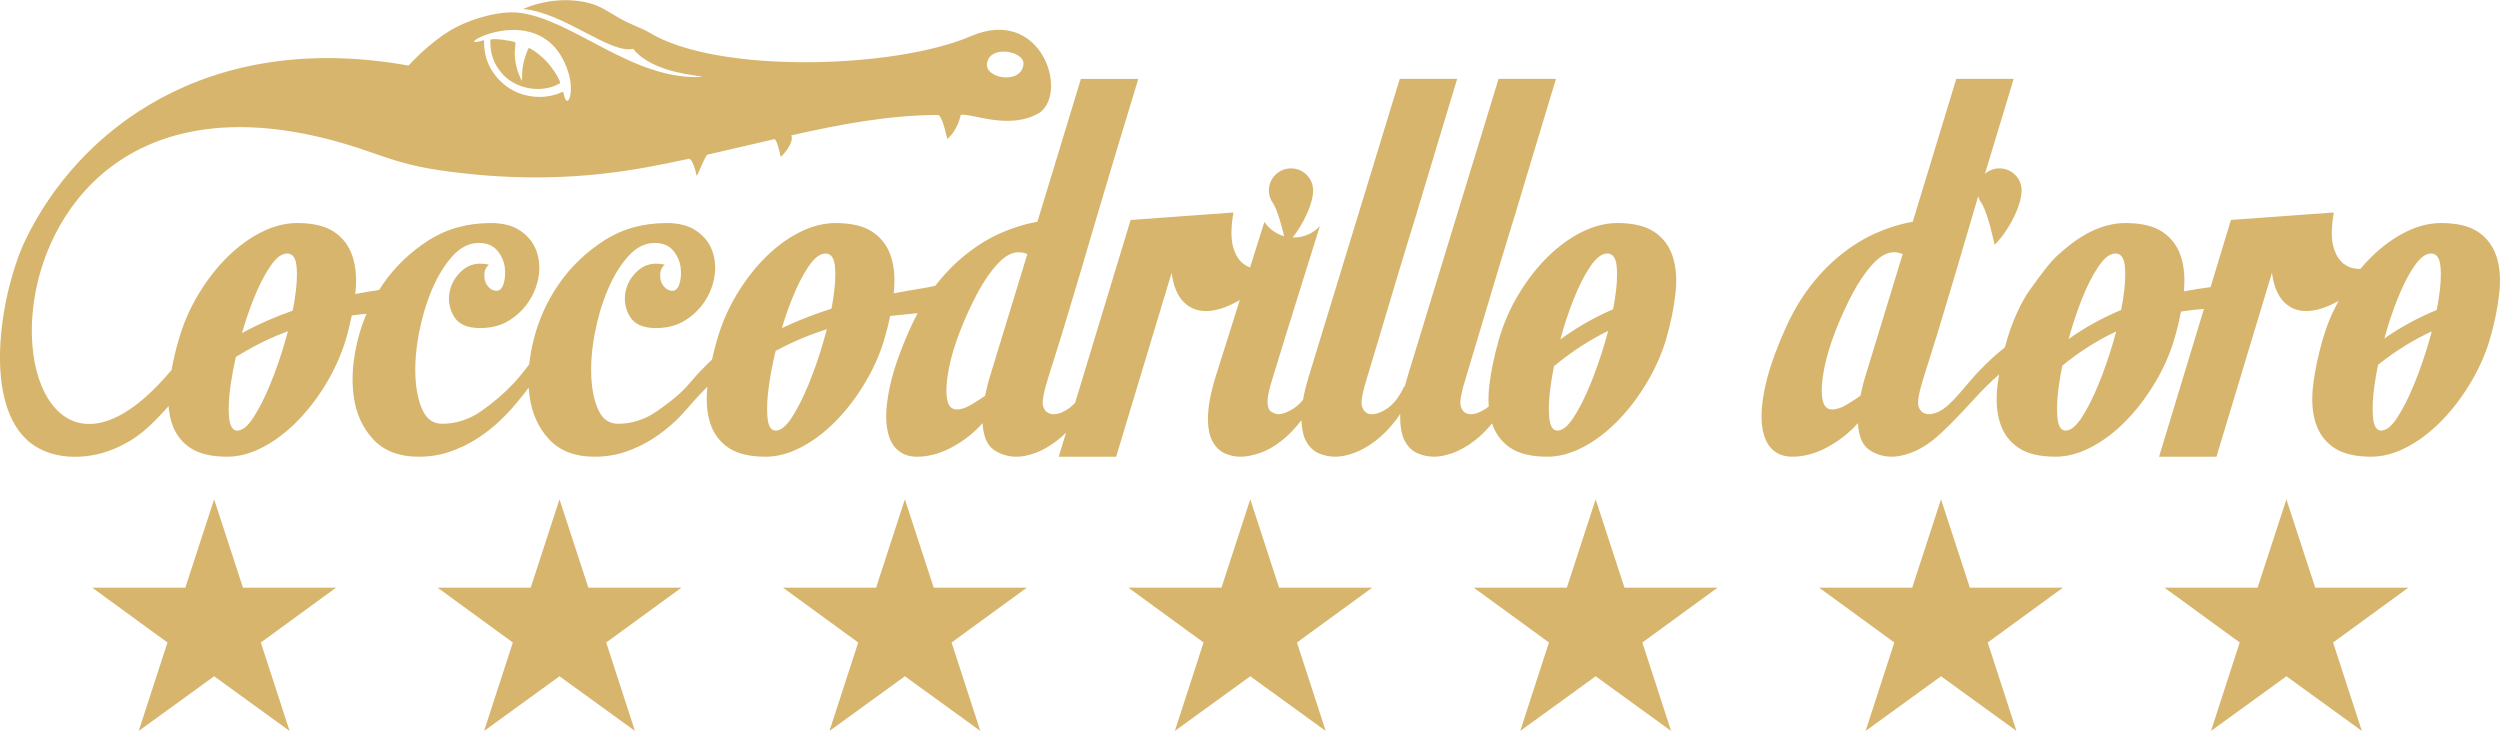 <?xml version="1.0" encoding="UTF-8"?>
<!DOCTYPE svg PUBLIC "-//W3C//DTD SVG 1.1//EN" "http://www.w3.org/Graphics/SVG/1.1/DTD/svg11.dtd">
<!-- Creator: CorelDRAW 2019 (64-Bit) -->
<svg xmlns="http://www.w3.org/2000/svg" xml:space="preserve" width="1826px" height="534px" version="1.1" style="shape-rendering:geometricPrecision; text-rendering:geometricPrecision; image-rendering:optimizeQuality; fill-rule:evenodd; clip-rule:evenodd"
viewBox="0 0 2319.22 677.93"
 xmlns:xlink="http://www.w3.org/1999/xlink"
 xmlns:xodm="http://www.corel.com/coreldraw/odm/2003">
 <defs>
  <style type="text/css">
   <![CDATA[
    .fil0 {fill:#D7B56D}
   ]]>
  </style>
 </defs>
 <g id="Finishing">
  <path class="fil0" d="M949.45 59.39c1.13,-11.7 -28.52,-17.63 -33.16,-3.17 -6.68,16.13 31.47,23.34 33.16,3.17zm1058.51 485.61l86.39 0 26.72 -81.92 26.73 81.92 86.39 0 -69.81 50.89 26.67 82.04 -69.98 -50.72 -69.97 50.72 26.66 -82.04 -69.8 -50.89zm-320.41 0l86.39 0 26.72 -81.92 26.74 81.92 86.38 0 -69.81 50.89 26.67 82.04 -69.98 -50.72 -69.97 50.72 26.66 -82.04 -69.8 -50.89zm-320.4 0l86.39 0 26.72 -81.92 26.73 81.92 86.39 0 -69.81 50.89 26.67 82.04 -69.98 -50.72 -69.97 50.72 26.66 -82.04 -69.8 -50.89zm-320.4 0l86.39 0 26.72 -81.92 26.73 81.92 86.39 0 -69.82 50.89 26.68 82.04 -69.98 -50.72 -69.97 50.72 26.66 -82.04 -69.8 -50.89zm-320.4 0l86.39 0 26.72 -81.92 26.73 81.92 86.39 0 -69.82 50.89 26.68 82.04 -69.98 -50.72 -69.97 50.72 26.66 -82.04 -69.8 -50.89zm-320.4 0l86.39 0 26.71 -81.92 26.74 81.92 86.39 0 -69.82 50.89 26.68 82.04 -69.99 -50.72 -69.96 50.72 26.66 -82.04 -69.8 -50.89zm-320.4 0l86.38 0 26.72 -81.92 26.74 81.92 86.38 0 -69.81 50.89 26.67 82.04 -69.98 -50.72 -69.96 50.72 26.65 -82.04 -69.79 -50.89zm1112.11 -388.96c11.32,0 20.5,9.14 20.5,20.42 0,13.13 -9.81,32.15 -18.98,43.7l1.08 0.02c9.58,0 18.19,-4.08 24.19,-10.6 -6.19,20.02 -12.04,38.67 -17.5,55.98 -5.09,16.13 -10.05,32.1 -14.92,47.85 -4.88,15.75 -8.43,27.49 -10.82,35.16 -2.29,7.32 -3.91,13.16 -4.68,17.58 -0.79,4.42 -0.89,7.89 -0.3,10.38 0.59,2.49 1.56,4.23 2.93,5.19 1.36,0.97 2.85,1.55 4.38,2.02 3.54,1.06 8.68,-0.29 15.51,-4.33 3.54,-2.09 6.79,-4.98 9.75,-8.67 1.17,-6.6 2.99,-14 5.5,-22.17l84.24 -275.54 53.24 0c-14.04,46.11 -26.54,88.25 -38.03,126.24 -4.9,16.19 -10.04,32.38 -14.92,48.71 -4.87,16.33 -9.36,31.32 -13.45,44.97 -4.11,13.64 -7.61,25.36 -10.53,35.17 -2.93,9.79 -4.93,16.63 -6.15,20.45 -4.63,14.61 -6.43,23.92 -5.27,27.96 1.18,4.04 3.33,6.41 6.44,7.21 4.3,1.11 9.66,-0.29 16.09,-4.33 6.44,-4.03 12,-11.04 16.67,-21.04l0.55 0c0.81,-3.12 1.74,-6.39 2.78,-9.8l84.24 -275.54 53.26 0c-14.05,46.11 -26.55,88.25 -38.04,126.24 -4.9,16.19 -10.04,32.38 -14.92,48.71 -4.87,16.33 -9.36,31.32 -13.46,44.97 -4.1,13.64 -7.6,25.36 -10.52,35.17 -2.93,9.79 -4.93,16.63 -6.15,20.45 -4.63,14.61 -6.43,23.92 -5.27,27.96 1.18,4.04 3.33,6.41 6.44,7.21 4.3,1.11 9.66,-0.29 16.09,-4.33 1.19,-0.74 2.35,-1.58 3.48,-2.54 -0.47,-5.98 -0.3,-12.43 0.52,-19.37 1.56,-13.25 4.49,-27.38 8.78,-42.35 4.28,-15 10.43,-29.13 18.43,-42.38 7.99,-13.27 16.96,-24.79 26.91,-34.59 9.95,-9.8 20.48,-17.48 31.59,-23.05 11.12,-5.58 22.14,-8.37 33.07,-8.37 14.81,0 26.32,2.79 34.51,8.37 8.19,5.56 13.85,13.25 16.96,23.05 3.12,9.8 3.91,21.33 2.35,34.59 -1.56,13.25 -4.31,27.44 -8.79,42.38 -4.49,15.02 -11.11,29.1 -19.3,42.35 -8.18,13.27 -17.26,24.79 -27.2,34.6 -9.95,9.8 -20.38,17.48 -31.3,23.06 -10.93,5.56 -21.65,8.36 -32.18,8.36 -14.82,0 -26.33,-2.8 -34.52,-8.36 -8.04,-5.48 -13.64,-12.99 -16.8,-22.53 -5.28,6.47 -10.77,11.87 -16.45,16.18 -6.83,5.19 -13.46,8.94 -19.9,11.24 -6.43,2.3 -12.19,3.47 -17.26,3.47 -5.46,0 -10.64,-1.07 -15.5,-3.18 -4.88,-2.12 -8.78,-5.86 -11.7,-11.23 -2.93,-5.39 -4.39,-12.98 -4.39,-22.78 0,-0.8 0.01,-1.61 0.04,-2.45 -1.09,1.65 -2.21,3.24 -3.36,4.76 -6.24,8.26 -12.78,14.99 -19.6,20.17 -6.82,5.19 -13.46,8.94 -19.9,11.24 -6.43,2.3 -12.19,3.47 -17.26,3.47 -5.46,0 -10.63,-1.07 -15.5,-3.18 -4.88,-2.12 -8.78,-5.86 -11.7,-11.23 -2.59,-4.76 -4.03,-11.23 -4.34,-19.44 -5.99,7.8 -12.16,14.17 -18.51,19.14 -6.63,5.19 -13.27,8.94 -19.9,11.24 -6.63,2.3 -12.67,3.47 -18.13,3.47 -5.07,0 -9.95,-1.07 -14.63,-3.18 -4.68,-2.12 -8.48,-5.86 -11.41,-11.23 -2.92,-5.39 -4.29,-12.98 -4.1,-22.78 0.2,-9.8 2.5,-22.43 7.33,-37.76l22.17 -70.39c-10.76,6.23 -20.42,9.62 -28.98,10.15 -9.16,0.58 -16.77,-2.11 -22.81,-8.06 -6.06,-5.96 -9.86,-15.09 -11.42,-27.39l-51.49 170.64 -53.23 0 6.75 -22.25c-2.87,2.79 -5.76,5.31 -8.7,7.54 -6.82,5.19 -13.45,8.94 -19.89,11.24 -6.44,2.3 -12.19,3.47 -17.27,3.47 -7.79,0 -14.81,-2.12 -21.06,-6.34 -6.23,-4.23 -9.75,-12.5 -10.52,-24.8 -7.81,8.84 -17.16,16.24 -28.09,22.2 -10.92,5.95 -21.84,8.94 -32.77,8.94 -7.8,0 -14.13,-2.4 -19.01,-7.21 -4.88,-4.81 -7.9,-12.1 -9.07,-21.91 -1.16,-9.8 -0.1,-22.19 3.22,-37.18 3.31,-14.99 9.53,-32.45 18.43,-52.46 2.21,-4.96 4.56,-9.77 7.05,-14.42 -6.06,0.76 -14.74,1.36 -25.48,2.62 -1.46,7.17 -3.29,14.58 -5.56,22.19 -4.5,15.03 -11.12,29.1 -19.3,42.35 -8.19,13.27 -17.26,24.79 -27.21,34.6 -9.95,9.8 -20.38,17.48 -31.3,23.06 -10.93,5.56 -21.65,8.36 -32.18,8.36 -14.83,0 -26.33,-2.8 -34.52,-8.36 -8.19,-5.58 -13.85,-13.26 -16.97,-23.06 -3.04,-9.55 -3.86,-20.74 -2.45,-33.56 -3.64,3.6 -7.27,7.39 -10.89,11.36 -5.95,6.52 -11.51,13.55 -18.14,19.89 -6.63,6.34 -13.85,12.01 -21.65,17.01 -7.81,4.99 -16.18,9.02 -25.16,12.1 -8.97,3.08 -18.52,4.62 -28.66,4.62 -18.33,0 -32.48,-5.39 -42.42,-16.14 -9.96,-10.77 -15.99,-24.12 -18.14,-40.07 -0.35,-2.6 -0.61,-5.24 -0.78,-7.91 -2.64,3.63 -5.37,7.12 -8.2,10.5 -5.47,6.92 -11.51,13.55 -18.14,19.89 -6.63,6.34 -13.85,12.01 -21.65,17.01 -7.81,4.99 -16.19,9.02 -25.16,12.1 -8.97,3.08 -18.52,4.62 -28.67,4.62 -18.33,0 -32.47,-5.39 -42.42,-16.14 -9.95,-10.77 -15.98,-24.12 -18.13,-40.07 -2.15,-15.95 -0.88,-33.34 3.8,-52.16 2.07,-8.37 4.78,-16.43 8.12,-24.22 -4.26,0.39 -8.83,0.88 -13.65,1.52 -1.5,7.32 -3.35,14.89 -5.59,22.7 -4.68,14.98 -11.11,29.1 -19.3,42.35 -8.2,13.27 -17.26,24.79 -27.21,34.6 -9.95,9.8 -20.37,17.48 -31.3,23.06 -10.92,5.56 -21.65,8.36 -32.18,8.36 -14.83,0 -26.33,-2.8 -34.52,-8.36 -8.2,-5.58 -13.85,-13.26 -16.97,-23.06 -1.51,-4.75 -2.47,-9.92 -2.88,-15.48l0 0c-17.59,19.29 -28.54,30.35 -51.05,39.8 -25.33,10.62 -59.84,10.89 -80.74,-8.83 -41.55,-39.21 -22.61,-140.55 -0.81,-185.59 48.91,-101.02 167.67,-194.91 355.17,-161.33 11.65,-12.59 24.9,-23.9 37.58,-31.86 16.56,-10.4 46.13,-19.66 65.7,-17.07 50.32,6.66 105.28,63.07 169.22,59.45 -3.09,-1.76 -45.71,-3.11 -64.14,-26.04 -21.43,4.9 -64.75,-34.04 -102.19,-36.94 20.04,-8.58 42.55,-10.61 62.35,-5.25 9.73,2.63 17.41,8.13 26.55,13.4 11.3,6.51 22.28,9.98 27.99,13.5 63.37,38.99 229.04,33.77 298.87,3.43 65.01,-27.8 90.51,51.96 63.54,71.09 -27.96,16.76 -62.42,0.28 -73.21,2.02 -0.12,0.01 -1.93,13.1 -12.49,22.47 0,0 -4.52,-22.42 -8.69,-22.39 -46.57,0.26 -90.13,8.66 -136.05,18.92 3.49,6.56 -9.74,21.24 -10,19.5 -0.64,-4.3 -3.61,-16.44 -5.78,-15.94 -20.56,4.72 -41.1,9.63 -61.73,14.3 -2.47,0.57 -10,22 -10.31,19.46 -0.33,-2.75 -3.9,-16.28 -7.3,-15.54 -12.12,2.61 -24.29,5.12 -36.53,7.4 -62.75,11.71 -122.15,12.57 -183.23,4.75 -32.36,-4.14 -46.36,-8.17 -76.27,-18.64 -400.5,-140.22 -364.25,417.8 -183.74,202.41l0 0c1.64,-8.96 3.83,-18.28 6.61,-27.95 4.29,-15 10.43,-29.13 18.42,-42.38 8,-13.27 16.98,-24.79 26.92,-34.59 9.95,-9.8 20.47,-17.48 31.6,-23.05 11.11,-5.58 22.13,-8.37 33.05,-8.37 14.83,0 26.34,2.79 34.52,8.37 8.19,5.57 13.85,13.25 16.97,23.05 3.1,9.76 3.9,21.23 2.36,34.42 7.95,-1.52 15.37,-2.75 22.12,-3.78 1.26,-1.97 2.54,-3.92 3.89,-5.85 11.12,-15.95 25.06,-29.3 41.84,-40.06 16.77,-10.77 36.08,-16.15 57.92,-16.15 11.31,0 20.48,2.4 27.49,7.2 7.03,4.81 11.91,10.87 14.63,18.17 2.73,7.3 3.52,15.09 2.35,23.34 -1.17,8.26 -4.1,16.05 -8.78,23.34 -4.68,7.31 -10.82,13.37 -18.43,18.17 -7.61,4.81 -16.68,7.21 -27.21,7.21 -11.7,0 -19.7,-3.46 -23.99,-10.38 -4.29,-6.92 -5.75,-14.41 -4.39,-22.48 1.37,-8.07 5.37,-14.99 12,-20.76 6.63,-5.76 14.83,-7.48 24.58,-5.18 -2.34,1.92 -3.72,4.32 -4.1,7.2 -0.39,2.88 -0.19,5.57 0.58,8.08 0.78,2.5 2.15,4.6 4.1,6.34 1.95,1.73 4.1,2.59 6.43,2.59 3.13,0 5.37,-2.3 6.73,-6.92 1.37,-4.61 1.66,-9.71 0.88,-15.28 -0.79,-5.57 -3.12,-10.66 -7.02,-15.27 -3.9,-4.62 -9.56,-6.92 -16.97,-6.92 -8.97,0 -17.16,4.13 -24.57,12.39 -7.41,8.27 -13.75,18.64 -19.01,31.14 -5.27,12.48 -9.27,25.93 -12,40.34 -2.73,14.42 -3.8,27.88 -3.22,40.36 0.59,12.49 2.83,22.86 6.73,31.13 3.9,8.26 9.95,12.39 18.13,12.39 12.88,0 24.97,-3.93 36.29,-11.82 11.31,-7.87 21.45,-16.62 30.41,-26.23 4.86,-5.32 9.52,-11.04 14.01,-17.15 0.77,-7.29 2.12,-14.84 4.05,-22.61 4.69,-18.85 12.58,-36.24 23.69,-52.18 11.12,-15.95 25.07,-29.3 41.84,-40.06 16.77,-10.77 36.08,-16.15 57.93,-16.15 11.31,0 20.47,2.4 27.49,7.2 7.02,4.81 11.9,10.87 14.63,18.17 2.72,7.3 3.51,15.09 2.34,23.34 -1.17,8.26 -4.09,16.05 -8.77,23.34 -4.68,7.31 -10.82,13.37 -18.44,18.17 -7.6,4.81 -16.67,7.21 -27.2,7.21 -11.71,0 -19.7,-3.46 -23.99,-10.38 -4.3,-6.92 -5.75,-14.41 -4.39,-22.48 1.36,-8.07 5.37,-14.99 11.99,-20.76 6.63,-5.76 14.83,-7.48 24.58,-5.18 -2.34,1.92 -3.71,4.32 -4.09,7.2 -0.4,2.88 -0.2,5.57 0.57,8.08 0.79,2.5 2.15,4.6 4.11,6.34 1.95,1.73 4.09,2.59 6.43,2.59 3.12,0 5.36,-2.3 6.72,-6.92 1.38,-4.61 1.67,-9.71 0.88,-15.28 -0.78,-5.57 -3.12,-10.66 -7.02,-15.27 -3.9,-4.62 -9.55,-6.92 -16.97,-6.92 -8.97,0 -17.16,4.13 -24.56,12.39 -7.41,8.27 -13.75,18.64 -19.02,31.14 -5.26,12.48 -9.27,25.93 -11.99,40.34 -2.73,14.42 -3.81,27.88 -3.23,40.36 0.6,12.49 2.83,22.86 6.73,31.13 3.9,8.26 9.95,12.39 18.14,12.39 12.87,0 24.96,-3.93 36.28,-11.82 11.31,-7.87 21.99,-16.16 30.42,-26.23 6.54,-7.79 13.35,-14.92 20.38,-21.42 1.32,-5.96 2.87,-12.08 4.67,-18.34 4.29,-15 10.43,-29.13 18.43,-42.38 7.99,-13.27 16.96,-24.79 26.91,-34.59 9.95,-9.8 20.48,-17.48 31.59,-23.05 11.12,-5.58 22.14,-8.37 33.07,-8.37 14.81,0 26.32,2.79 34.51,8.37 8.19,5.57 13.85,13.25 16.96,23.05 3.06,9.59 3.88,20.85 2.44,33.75 17.63,-3.31 31.29,-5.17 38.55,-6.97 8.53,-11.03 17.89,-20.64 28.06,-28.8 10.53,-8.45 21.45,-15.18 32.76,-20.17 11.32,-4.99 22.63,-8.46 33.93,-10.38l40.37 -132.58 53.24 0c-14.03,46.11 -26.79,88.17 -38.02,126.24 -4.76,16.12 -9.46,32.38 -14.33,48.71 -4.88,16.33 -9.37,31.32 -13.46,44.97 -4.09,13.64 -7.71,25.36 -10.82,35.17 -3.13,9.79 -5.23,16.63 -6.44,20.45 -4.64,14.61 -6.44,23.92 -5.27,27.96 1.18,4.04 3.54,6.35 7.02,7.21 4.32,1.06 9.56,-0.29 15.8,-4.33 2.44,-1.57 4.75,-3.6 6.94,-6.06l51.46 -169.47 95.37 -6.92c-2.34,13.84 -2.43,24.51 -0.29,31.99 2.14,7.5 5.56,12.88 10.24,16.15 1.72,1.2 3.54,2.13 5.47,2.82l13.3 -42.24c4.28,6.35 10.74,11.13 18.31,13.27 -2.1,-8.84 -5.83,-22.89 -9.9,-30.05l0 0c-2.66,-3.44 -4.24,-7.76 -4.24,-12.44 0,-11.28 9.18,-20.42 20.5,-20.42zm657.26 0c11.33,0 20.5,9.14 20.5,20.42 0,16.17 -14.87,41.25 -25.11,50.34 0,0 -5.44,-26.97 -11.64,-37.9l0.01 0c-1.59,-2.05 -2.79,-4.41 -3.51,-6.98l-5.14 17.35c-4.75,16.12 -9.45,32.38 -14.33,48.71 -4.88,16.33 -9.36,31.32 -13.46,44.97 -4.09,13.64 -7.7,25.36 -10.82,35.17 -3.12,9.79 -5.22,16.63 -6.44,20.45 -4.63,14.61 -6.43,23.92 -5.26,27.96 1.17,4.04 3.53,6.35 7.02,7.21 4.31,1.06 9.56,-0.29 15.8,-4.33 7.15,-4.63 18.22,-17.94 23.71,-24.5 10.59,-12.64 21.93,-23.48 33.68,-32.81 4.64,-17.73 10.81,-33.54 20.34,-49.33 0,0 18.79,-27.09 26.92,-34.59 10.25,-9.47 20.47,-17.48 31.59,-23.05 11.11,-5.58 22.14,-8.37 33.05,-8.37 14.82,0 26.33,2.79 34.52,8.37 8.19,5.56 13.85,13.25 16.97,23.05 2.92,9.15 3.79,19.8 2.62,31.96 8.68,-1.69 16.99,-2.97 24.79,-3.97l18.91 -62.29 95.37 -6.92c-2.34,13.84 -2.44,24.51 -0.29,31.99 2.14,7.5 5.56,12.88 10.23,16.15 4.29,2.98 9.22,4.37 14.81,4.14 3.28,-3.9 6.68,-7.59 10.2,-11.06 9.94,-9.8 20.47,-17.48 31.59,-23.05 11.11,-5.58 22.13,-8.37 33.05,-8.37 14.83,0 26.33,2.79 34.53,8.37 8.18,5.56 13.84,13.25 16.97,23.05 3.12,9.8 3.89,21.33 2.34,34.59 -1.57,13.25 -4.32,27.44 -8.78,42.38 -4.5,15.02 -11.12,29.1 -19.3,42.35 -8.21,13.27 -17.27,24.79 -27.21,34.6 -9.95,9.8 -20.39,17.48 -31.31,23.06 -10.91,5.56 -21.64,8.36 -32.17,8.36 -14.83,0 -26.34,-2.8 -34.52,-8.36 -8.2,-5.58 -13.85,-13.27 -16.98,-23.06 -3.11,-9.8 -3.89,-21.34 -2.33,-34.6 1.56,-13.25 4.48,-27.38 8.78,-42.35 3.61,-12.68 8.57,-24.73 14.85,-36.16 -10.21,5.71 -19.4,8.82 -27.57,9.34 -9.17,0.58 -16.77,-2.11 -22.82,-8.06 -6.05,-5.96 -9.85,-15.09 -11.41,-27.39l-51.49 170.64 -53.24 0 41.62 -137.05c-6.66,0.46 -13.79,1.22 -21.33,2.41 -1.57,8.46 -3.64,17.22 -6.34,26.27 -4.51,15.02 -11.12,29.1 -19.31,42.35 -8.2,13.27 -17.26,24.79 -27.21,34.6 -9.95,9.8 -20.38,17.48 -31.3,23.06 -10.92,5.56 -21.65,8.36 -32.18,8.36 -14.82,0 -26.33,-2.8 -34.52,-8.36 -8.19,-5.58 -13.85,-13.26 -16.97,-23.06 -3.11,-9.8 -3.9,-21.34 -2.34,-34.6 0.4,-3.37 0.89,-6.82 1.47,-10.32 -7.68,6.79 -15.37,14.33 -23.01,22.72 -9.42,10.33 -28.15,30.5 -39.22,38.91 -6.82,5.19 -13.46,8.94 -19.89,11.24 -6.44,2.3 -12.19,3.47 -17.27,3.47 -7.8,0 -14.82,-2.12 -21.06,-6.34 -6.24,-4.23 -9.75,-12.5 -10.53,-24.8 -7.81,8.84 -17.16,16.24 -28.09,22.2 -10.91,5.95 -21.83,8.94 -32.76,8.94 -7.8,0 -14.14,-2.4 -19.01,-7.21 -4.88,-4.81 -7.9,-12.1 -9.07,-21.91 -1.17,-9.8 -0.1,-22.19 3.21,-37.18 3.32,-14.99 9.54,-32.45 18.44,-52.46 6.31,-14.19 13.74,-27.09 22.52,-38.62 8.77,-11.53 18.43,-21.52 28.96,-29.98 10.53,-8.45 21.45,-15.18 32.76,-20.17 11.32,-4.99 22.63,-8.46 33.94,-10.38l40.37 -132.58 53.25 0c-9.51,31.22 -18.43,60.57 -26.68,88.1 3.61,-3.17 8.34,-5.09 13.53,-5.09zm-407.4 158.68c15.96,-11.72 32.52,-20.88 48.93,-27.95 0.6,-3.09 1.14,-6.12 1.61,-9.1 1.94,-12.3 2.54,-22.49 1.75,-30.55 -0.77,-8.07 -3.7,-12.11 -8.77,-12.11 -5.07,0 -10.34,4.04 -15.8,12.11 -5.45,8.06 -10.63,18.25 -15.5,30.55 -4.59,11.58 -8.67,23.93 -12.22,37.05zm44.33 -7.9c-16.29,7.94 -33.2,18.61 -50.22,32.73 -1.18,5.87 -2.17,11.57 -2.95,17.09 -1.76,12.31 -2.25,22.48 -1.47,30.56 0.78,8.07 3.32,12.1 7.61,12.1 4.68,0 9.66,-4.03 14.92,-12.1 5.26,-8.08 10.43,-18.26 15.5,-30.56 5.07,-12.3 9.66,-25.46 13.75,-39.48 1.02,-3.5 1.97,-6.94 2.86,-10.34zm234.04 60.2c0.78,-3.07 1.46,-6.05 2.05,-8.94 0.59,-2.87 1.57,-6.01 2.64,-9.51l34.51 -112.99c-2.34,-1.14 -5.07,-1.73 -8.19,-1.73 -6.24,0 -12.68,3.57 -19.31,10.67 -6.63,7.11 -12.87,16.15 -18.72,27.1 -5.85,10.95 -11.22,22.67 -16.09,35.16 -4.87,12.5 -8.39,24.21 -10.53,35.16 -2.14,10.95 -2.74,19.99 -1.76,27.1 0.98,7.12 4,10.66 9.07,10.66 4.29,0 9.07,-1.63 14.33,-4.9 5.27,-3.26 9.27,-5.85 12,-7.78zm486.07 -53.17c15.88,-11.14 32.32,-19.76 48.57,-26.44 0.65,-3.3 1.23,-6.55 1.74,-9.74 1.95,-12.3 2.53,-22.49 1.76,-30.55 -0.78,-8.07 -3.71,-12.11 -8.78,-12.11 -5.07,0 -10.34,4.04 -15.8,12.11 -5.46,8.06 -10.63,18.25 -15.5,30.55 -4.49,11.32 -8.49,23.39 -11.99,36.18zm43.99 -6.59c-16.15,7.45 -32.93,17.49 -49.86,31.01 -1.29,6.32 -2.36,12.45 -3.21,18.37 -1.76,12.31 -2.24,22.48 -1.46,30.56 0.78,8.07 3.32,12.1 7.6,12.1 4.69,0 9.66,-4.03 14.93,-12.1 5.26,-8.08 10.43,-18.26 15.5,-30.56 5.07,-12.29 9.65,-25.46 13.75,-39.48 0.97,-3.35 1.89,-6.66 2.75,-9.9zm-336.91 7.13c15.89,-11.39 32.38,-20.17 48.71,-26.97 0.66,-3.3 1.23,-6.56 1.75,-9.75 1.94,-12.3 2.53,-22.49 1.74,-30.55 -0.77,-8.07 -3.69,-12.11 -8.77,-12.11 -5.06,0 -10.33,4.04 -15.79,12.11 -5.46,8.06 -10.63,18.25 -15.5,30.55 -4.56,11.49 -8.61,23.73 -12.14,36.72zm44.11 -7.06c-16.21,7.62 -33.05,17.89 -49.98,31.71 -1.24,6.05 -2.25,11.93 -3.06,17.6 -1.76,12.31 -2.24,22.48 -1.47,30.56 0.79,8.07 3.32,12.1 7.61,12.1 4.68,0 9.65,-4.03 14.93,-12.1 5.25,-8.08 10.43,-18.26 15.5,-30.56 5.06,-12.3 9.65,-25.46 13.74,-39.48 0.97,-3.33 1.89,-6.6 2.73,-9.83zm-1049.29 59.69c0.77,-3.07 1.45,-6.05 2.05,-8.94 0.58,-2.87 1.55,-6.01 2.63,-9.51l34.52 -112.99c-2.35,-1.14 -5.08,-1.73 -8.2,-1.73 -6.24,0 -12.68,3.56 -19.31,10.67 -6.63,7.11 -12.86,16.15 -18.71,27.1 -5.86,10.95 -11.22,22.67 -16.1,35.16 -4.87,12.5 -8.39,24.21 -10.53,35.16 -2.14,10.95 -2.73,19.99 -1.75,27.1 0.97,7.12 3.99,10.66 9.07,10.66 4.29,0 9.07,-1.63 14.33,-4.9 5.27,-3.26 9.27,-5.85 12,-7.78zm-194.26 32.28c4.69,0 9.66,-4.03 14.93,-12.1 5.26,-8.08 10.43,-18.26 15.5,-30.56 5.07,-12.3 9.66,-25.46 13.75,-39.48 1.18,-4.05 2.27,-8.01 3.27,-11.92 -14.9,4.74 -30.9,11.18 -47.46,20.07 -2.67,11 -4.72,21.45 -6.12,31.33 -1.76,12.31 -2.25,22.48 -1.46,30.56 0.77,8.07 3.31,12.1 7.59,12.1zm51.76 -113.1c0.55,-2.89 1.05,-5.74 1.49,-8.53 1.95,-12.3 2.54,-22.49 1.75,-30.55 -0.77,-8.07 -3.7,-12.11 -8.77,-12.11 -5.07,0 -10.34,4.04 -15.8,12.11 -5.46,8.06 -10.63,18.25 -15.5,30.55 -3.35,8.45 -6.42,17.31 -9.23,26.59 15.63,-7.46 31.2,-13.35 46.06,-18.06zm-551.21 113.1c4.68,0 9.65,-4.03 14.92,-12.1 5.26,-8.08 10.43,-18.25 15.5,-30.56 5.07,-12.3 9.66,-25.45 13.75,-39.48 1,-3.42 1.94,-6.78 2.8,-10.09 -14.3,5.33 -29.36,12.4 -44.75,21.78 -1.18,0.71 -2.37,1.44 -3.58,2.16 -2.02,8.92 -3.61,17.47 -4.79,25.63 -1.75,12.31 -2.24,22.48 -1.45,30.56 0.78,8.07 3.31,12.1 7.6,12.1zm51.39 -111.29c0.69,-3.51 1.31,-6.95 1.85,-10.34 1.96,-12.3 2.54,-22.49 1.76,-30.55 -0.78,-8.07 -3.7,-12.11 -8.77,-12.11 -5.09,0 -10.34,4.04 -15.81,12.11 -5.46,8.06 -10.63,18.25 -15.5,30.55 -3.9,9.83 -7.42,20.22 -10.58,31.16l0.92 -0.49c15.42,-8.38 31,-15.02 46.13,-20.33zm177.48 -250.91c-0.13,9.98 1.93,18.71 6.17,26.17 8.23,14.51 22.31,24.26 39.31,26.15 7.39,0.83 14.85,0.07 21.84,-2.13 1.92,-0.6 4.62,-1.95 6.23,-2.25 3.18,19.13 10.69,1.87 4.96,-17.07 -23.02,-76.17 -116.85,-18.8 -78.51,-30.87zm5.88 -0.49c-0.44,13.12 3.28,22.89 11.29,31.91 12.43,13.99 36.59,18.5 53.64,8.4 -1.7,-6.08 -7.82,-14.42 -11.8,-18.98 -3.98,-4.59 -11.8,-11.17 -17.34,-13.63 -1.43,1.27 -4.32,10.83 -4.92,13.51 -2.13,9.48 -0.91,11.56 -1.71,17.06 -4.02,-8.29 -6.35,-15.95 -6.5,-25.6 -0.04,-3.26 0.74,-7.49 0.59,-10.17 -3.42,-1.55 -19.71,-3.95 -23.25,-2.5z"/>
 </g>
</svg>
